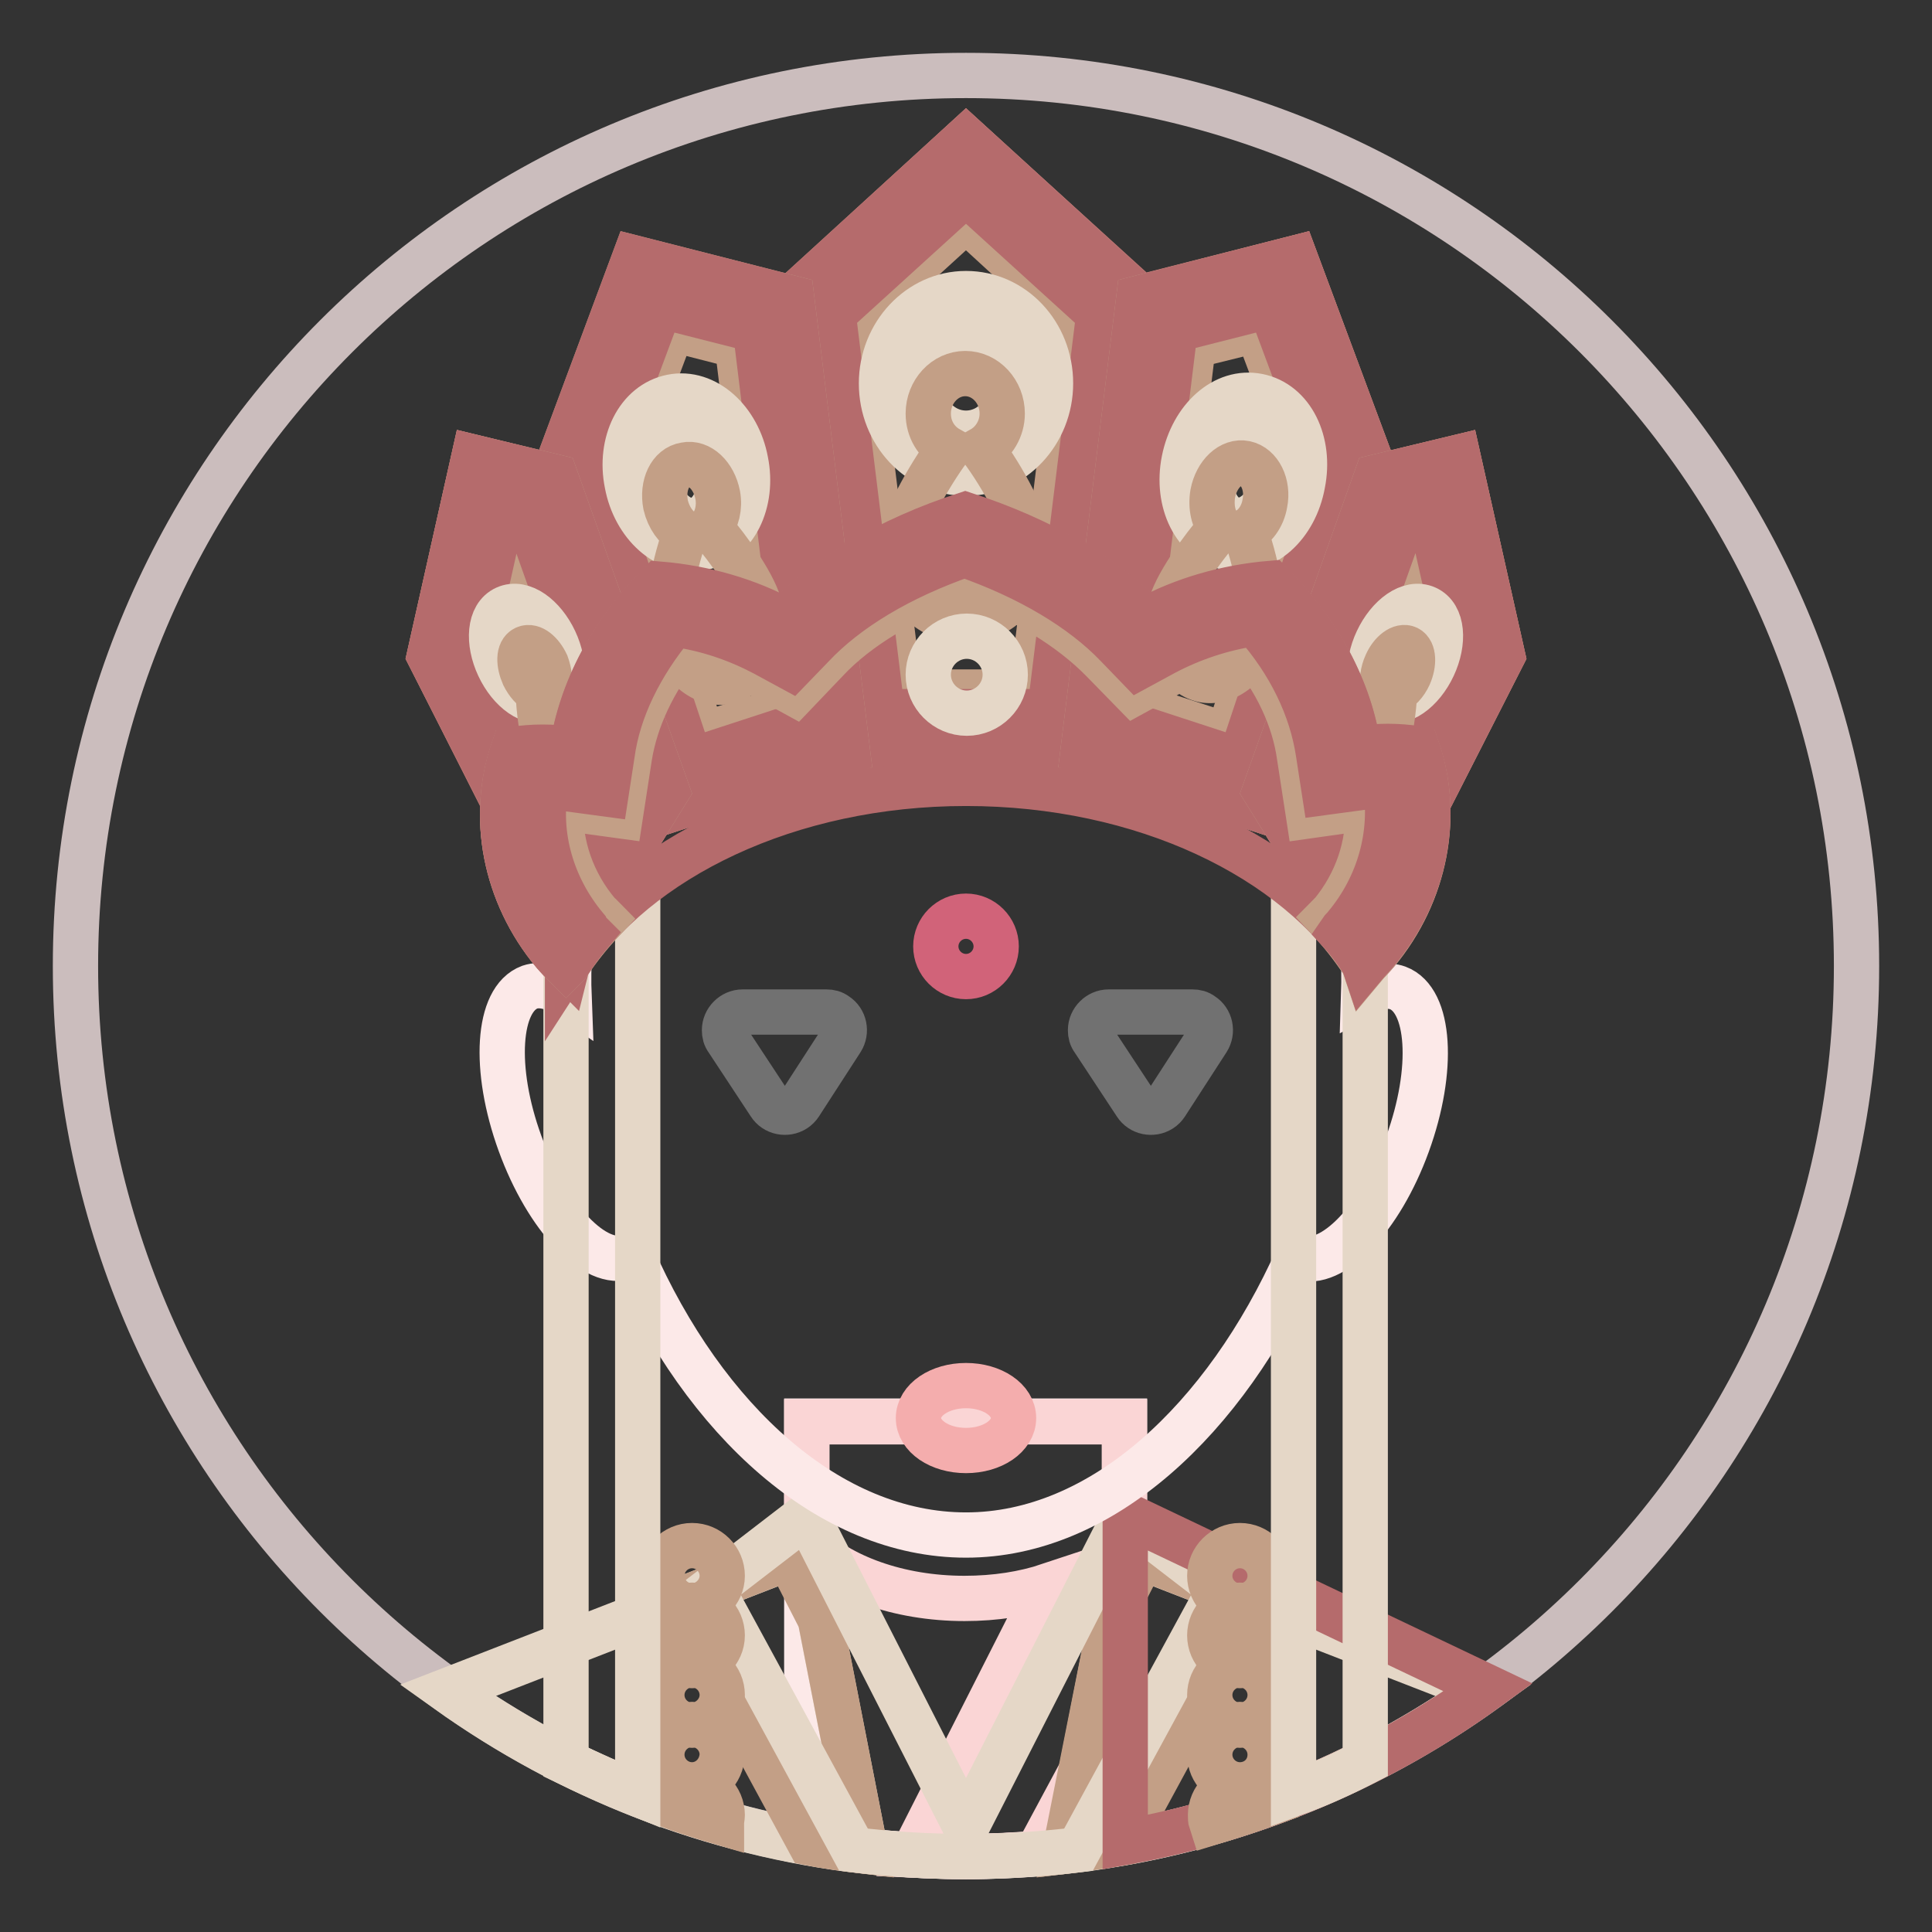 <?xml version="1.0" encoding="utf-8"?>
<!-- Svg Vector Icons : http://www.onlinewebfonts.com/icon -->
<!DOCTYPE svg PUBLIC "-//W3C//DTD SVG 1.1//EN" "http://www.w3.org/Graphics/SVG/1.1/DTD/svg11.dtd">
<svg version="1.1" xmlns="http://www.w3.org/2000/svg" xmlns:xlink="http://www.w3.org/1999/xlink" x="0px" y="0px" viewBox="0 0 256 256" enable-background="new 0 0 256 256" xml:space="preserve">
<rect x="0" y="0" width="256" height="256" fill="#333333" stroke="none"/>
<g> <path stroke-width="6" fill-opacity="0" stroke="#cbbdbd"  d="M10,128c0,65.2,52.8,118,118,118c65.2,0,118-52.8,118-118c0-65.2-52.8-118-118-118C62.8,10,10,62.8,10,128z "/> <path stroke-width="6" fill-opacity="0" stroke="#fce9e8"  d="M149.1,244.1c-6.8,1.2-13.9,1.9-21.1,1.9c-7.2,0-14.2-0.6-21.1-1.9v-55.8h42.1V244.1z"/> <path stroke-width="6" fill-opacity="0" stroke="#fad5d5"  d="M137.4,245.6c-3.1,0.2-6.2,0.4-9.4,0.4c-2.4,0-4.8-0.1-7.1-0.2l18.1-35.7c-3.3,1.1-7.1,1.7-11.2,1.7 c-8.8,0-16.5-2.9-20.9-7.2v-16.2h42.1v15.9l-0.3,0.3l0.3,0.2V224L137.4,245.6L137.4,245.6z"/> <path stroke-width="6" fill-opacity="0" stroke="#e5d7c7"  d="M59.3,224l47.6-18.5l7.8,39.8C94.2,243,75.3,235.4,59.3,224z M141.2,245.3l7.8-39.8l47.6,18.5 C180.7,235.4,161.7,243,141.2,245.3z"/> <path stroke-width="6" fill-opacity="0" stroke="#c39f86"  d="M114.7,245.3c-2.5-0.3-5-0.6-7.4-1.1l-17.4-32.1l14.6-5.7l4.2,8.2L114.7,245.3L114.7,245.3z M148.6,244.2 c-2.4,0.4-5,0.8-7.5,1.1l6.1-30.7l4.2-8.2l14.6,5.7L148.6,244.2z"/> <path stroke-width="6" fill-opacity="0" stroke="#e5d7c7"  d="M142.9,245.1c-4.9,0.6-9.9,0.9-14.9,0.9c-5,0-10-0.3-14.9-0.9l-18.8-34.6l12.6-9.7l21.1,41.4l21.1-41.4 l12.6,9.7L142.9,245.1z"/> <path stroke-width="6" fill-opacity="0" stroke="#b56b6c"  d="M149.1,244.1v-43.4l48.1,22.9C183.2,233.8,166.8,240.9,149.1,244.1z"/> <path stroke-width="6" fill-opacity="0" stroke="#c39f86"  d="M88,239c0.6-1.5,2-2.5,3.7-2.5c2.2,0,4,1.8,4,4c0,0.3-0.1,0.7-0.1,1C92.9,240.7,90.4,239.9,88,239z  M160.5,241.5c-0.1-0.3-0.1-0.7-0.1-1c0-2.2,1.8-4,4-4c1.7,0,3.1,1.1,3.7,2.5C165.6,239.9,163.1,240.7,160.5,241.5z M91.7,212.8 c-2.2,0-4-1.8-4-4s1.8-4,4-4s4,1.8,4,4S93.8,212.8,91.7,212.8z M164.3,212.8c-2.2,0-4-1.8-4-4s1.8-4,4-4c2.2,0,4,1.8,4,4 S166.5,212.8,164.3,212.8z M91.7,220.7c-2.2,0-4-1.8-4-4s1.8-4,4-4s4,1.8,4,4S93.8,220.7,91.7,220.7z M164.3,220.7 c-2.2,0-4-1.8-4-4s1.8-4,4-4c2.2,0,4,1.8,4,4S166.5,220.7,164.3,220.7z M91.7,228.6c-2.2,0-4-1.8-4-4s1.8-4,4-4s4,1.8,4,4 S93.8,228.6,91.7,228.6z M164.3,228.6c-2.2,0-4-1.8-4-4s1.8-4,4-4c2.2,0,4,1.8,4,4S166.5,228.6,164.3,228.6z M91.7,236.5 c-2.2,0-4-1.8-4-4c0-2.2,1.8-4,4-4s4,1.8,4,4C95.6,234.8,93.8,236.5,91.7,236.5z M164.3,236.5c-2.2,0-4-1.8-4-4c0-2.2,1.8-4,4-4 c2.2,0,4,1.8,4,4C168.3,234.8,166.5,236.5,164.3,236.5z"/> <path stroke-width="6" fill-opacity="0" stroke="#fce9e8"  d="M75.4,132.1C74.1,98.6,100.8,73,128,73c27,0,53.8,26,52.7,58.7c1.6-0.9,3.1-1.3,4.5-0.8 c4.3,1.6,4.9,10.8,1.3,20.7c-3.6,9.9-10,16.5-14.3,15c-0.1,0-0.2-0.1-0.2-0.1c-9.7,21.7-26.1,36.9-44,36.9c-18,0-34.6-15-44.3-37.1 c-0.2,0.1-0.3,0.2-0.5,0.2c-4.3,1.6-10.7-5.1-14.3-15c-3.6-9.9-3-19.1,1.3-20.7C71.7,130.3,73.5,130.8,75.4,132.1L75.4,132.1z"/> <path stroke-width="6" fill-opacity="0" stroke="#d16379"  d="M124,125.4c0,2.2,1.8,4,4,4c2.2,0,4-1.8,4-4c0-2.2-1.8-4-4-4C125.8,121.4,124,123.2,124,125.4L124,125.4z" /> <path stroke-width="6" fill-opacity="0" stroke="#e5d7c7"  d="M180.9,233.5c-3.1,1.6-6.2,3-9.5,4.2V117.2h9.5V233.5z M84.5,237.7c-3.2-1.3-6.4-2.7-9.5-4.2V117.2h9.5 V237.7z"/> <path stroke-width="6" fill-opacity="0" stroke="#b56b6c"  d="M73.4,63.2l10.8-28.9l20.7,5.3L128,18.4l23.1,21l20.5-5.2l10.8,29l10.8-2.6l5.9,26.3l-19.2,37.7l-11.7-18.8 l-0.6,1.7l-24.1-7.9h-31.3l-24.1,7.9l-0.5-1.4l-11.6,18.6L56.9,86.9l5.9-26.3L73.4,63.2z"/> <path stroke-width="6" fill-opacity="0" stroke="#c39f86"  d="M113.2,42.6l6,49.1h17.5l6-49.1L128,29.1L113.2,42.6L113.2,42.6z M104.9,39.5L128,18.4l23.1,21.1l-7.4,60.1 h-31.5L104.9,39.5z"/> <path stroke-width="6" fill-opacity="0" stroke="#b56b6c"  d="M110.4,41.6l6.5,52.7h22.2l6.5-52.7l-17.6-16L110.4,41.6L110.4,41.6z M104.9,39.5L128,18.4l23.1,21.1 l-7.4,60.1h-31.5L104.9,39.5z"/> <path stroke-width="6" fill-opacity="0" stroke="#c39f86"  d="M158.1,45.8l-5.9,48.3l10.5,3.4L174,63.4l-7.4-19.7L158.1,45.8z M150.9,39.5l20.7-5.3l10.8,29l-14.8,44.3 l-24.1-7.9L150.9,39.5z"/> <path stroke-width="6" fill-opacity="0" stroke="#b56b6c"  d="M149.3,95.9l15,4.9l12.5-37.5l-8.5-22.8l-12.6,3.2L149.3,95.9L149.3,95.9z M150.9,39.5l20.7-5.3l10.8,29 l-14.8,44.3l-24.1-7.9L150.9,39.5z"/> <path stroke-width="6" fill-opacity="0" stroke="#c39f86"  d="M97.7,45.8l-8.6-2.2l-7.4,19.7l11.4,34.1l10.5-3.4L97.7,45.8z M104.9,39.5l7.4,60.1l-24.1,7.9L73.3,63.2 l10.8-29L104.9,39.5z"/> <path stroke-width="6" fill-opacity="0" stroke="#b56b6c"  d="M106.5,95.9l-6.4-52.2l-12.6-3.2L79,63.3l12.5,37.5L106.5,95.9z M104.9,39.5l7.4,60.1l-24.1,7.9L73.3,63.2 l10.8-29L104.9,39.5z"/> <path stroke-width="6" fill-opacity="0" stroke="#c39f86"  d="M176.3,103.9l2.9,4.6l11.5-22.7l-3.1-13.9L176.3,103.9z M182.4,63.2l10.8-2.6l5.9,26.3l-19.2,37.7 l-12.3-19.8L182.4,63.2L182.4,63.2z"/> <path stroke-width="6" fill-opacity="0" stroke="#b56b6c"  d="M189.2,66.9l-2.8,0.7l-13,36.5l6,9.7l14.1-27.7L189.2,66.9z M182.4,63.2l10.8-2.6l5.9,26.3l-19.2,37.7 l-12.3-19.8L182.4,63.2L182.4,63.2z"/> <path stroke-width="6" fill-opacity="0" stroke="#c39f86"  d="M68.3,71.9l-3.1,13.9l11.5,22.7l2.9-4.6L68.3,71.9z M73.6,63.2l14.8,41.6l-12.3,19.8L56.9,86.9l5.9-26.3 L73.6,63.2z"/> <path stroke-width="6" fill-opacity="0" stroke="#b56b6c"  d="M66.8,66.9l-4.3,19.3l14.1,27.7l6-9.7l-13-36.5L66.8,66.9L66.8,66.9z M73.6,63.2l14.8,41.6l-12.3,19.8 L56.9,86.9l5.9-26.3L73.6,63.2z"/> <path stroke-width="6" fill-opacity="0" stroke="#e5d7c7"  d="M162.8,72.6c-4.5-0.9-7-6.1-5.9-11.6c1.1-5.5,5.3-9.4,9.8-8.5c4.5,0.9,7,6.1,5.9,11.6 C171.6,69.6,167.4,73.5,162.8,72.6z M163.6,68.9c2.2,0.4,4.7-1.9,5.4-5.5c0.7-3.6-0.8-6.7-3-7.1c-2.2-0.4-4.7,1.9-5.4,5.5 C159.9,65.4,161.4,68.5,163.6,68.9z M92.9,72.6c-4.5,0.9-8.8-3.1-9.8-8.5C82,58.7,84.5,53.5,89,52.6c4.5-0.9,8.8,3.1,9.8,8.5 C99.9,66.5,97.4,71.8,92.9,72.6z M92.2,68.9c2.2-0.4,3.7-3.6,2.9-7.1c-0.7-3.6-3.2-5.9-5.4-5.5c-2.2,0.4-3.7,3.6-2.9,7.1 C87.5,67,90,69.4,92.2,68.9z M183.4,92.6c-2.2-1-2.4-4.5-0.9-7.7c1.5-3.2,4.3-5.3,6.5-4.3c2.2,1,2.4,4.5,0.9,7.7 C188.4,91.5,185.6,93.6,183.4,92.6z M184.4,90.6c0.7,0.3,2.4-0.9,3.5-3.2c1.1-2.3,0.9-4.4,0.2-4.7c-0.7-0.3-2.4,0.9-3.4,3.2 C183.5,88.1,183.7,90.2,184.4,90.6z M72.6,92.6c-2.2,1-5-1.1-6.5-4.3c-1.5-3.2-1.3-6.7,0.9-7.7c2.2-1,5,1.1,6.5,4.3 C75,88.1,74.8,91.6,72.6,92.6z M71.6,90.6c0.7-0.3,0.8-2.4-0.2-4.7c-1.1-2.3-2.7-3.5-3.5-3.2c-0.7,0.3-0.8,2.4,0.2,4.7 C69.2,89.6,70.9,90.9,71.6,90.6z M128,62.7c-6.2,0-11.2-5.3-11.2-11.9c0-6.5,5-11.9,11.2-11.9s11.2,5.3,11.2,11.9 C139.2,57.3,134.2,62.7,128,62.7z M128,57.4c3.3,0,6-2.9,6-6.6s-2.7-6.6-6-6.6c-3.3,0-6,2.9-6,6.6S124.7,57.4,128,57.4z"/> <path stroke-width="6" fill-opacity="0" stroke="#c39f86"  d="M125.7,59.5c-1.6-0.9-2.7-2.6-2.7-4.7c0-2.9,2.2-5.3,4.9-5.3c2.7,0,4.9,2.4,4.9,5.3c0,2-1.1,3.8-2.7,4.7 c2.6,3.5,6.3,9.9,6.3,13.5c0,5.1-3.8,9.2-8.6,9.2c-4.8,0-8.6-4.1-8.6-9.2C119.4,69.4,123.2,62.9,125.7,59.5z M161.7,69.9 c-0.9-1-1.3-2.7-1-4.5c0.5-2.6,2.4-4.4,4.3-4c1.9,0.4,3.1,2.8,2.6,5.3c-0.3,1.8-1.4,3.2-2.6,3.7c1.2,3.5,2.7,9.6,2.1,12.7 c-0.9,4.5-4.3,7.6-7.6,7c-3.3-0.7-5.3-4.8-4.5-9.4C155.6,77.7,159.3,72.7,161.7,69.9z M94.1,69.9c2.4,2.8,6.1,7.8,6.7,11 c0.9,4.5-1.1,8.7-4.5,9.4c-3.3,0.7-6.7-2.5-7.6-7c-0.6-3.1,0.9-9.2,2.1-12.7c-1.2-0.6-2.2-2-2.6-3.7c-0.5-2.6,0.6-5,2.6-5.3 c1.9-0.4,3.8,1.4,4.3,4C95.4,67.2,95,68.9,94.1,69.9z M183.3,90.9c-0.2-0.7-0.1-1.8,0.4-2.9c0.7-1.6,2-2.5,2.8-2.1s0.9,2,0.2,3.6 c-0.5,1.1-1.3,1.9-1.9,2.1c-0.1,2.3-0.6,6.2-1.4,8.1c-1.3,2.7-3.5,4.4-5,3.7c-1.4-0.7-1.6-3.5-0.3-6.2 C178.9,95.3,181.7,92.4,183.3,90.9L183.3,90.9z M72.7,90.9c1.7,1.5,4.4,4.4,5.3,6.3c1.3,2.7,1.1,5.5-0.3,6.2c-1.4,0.7-3.7-1-5-3.7 c-0.9-1.9-1.3-5.8-1.4-8.1c-0.7-0.3-1.4-1.1-1.9-2.1c-0.7-1.6-0.7-3.2,0.2-3.6s2.1,0.6,2.8,2.1C72.8,89.1,72.9,90.2,72.7,90.9z"/> <path stroke-width="6" fill-opacity="0" stroke="#b56b6c"  d="M180.8,127.8c-9.1-14.2-29.3-24-52.8-24c-23.5,0-43.7,9.9-52.8,24l0-0.1l-0.1,0.4c-0.6-0.6-1.1-1.2-1.7-1.8 c-6.6-7.9-8.4-18.2-5.4-26.9c2.6-0.4,5.2-0.4,7.8,0c1.2-7.9,5.3-15.6,11.6-21.9c6,0.5,11.7,2.2,16.5,4.8c5.6-5.8,13.9-10.7,24-14 c10.1,3.3,18.4,8.1,24,13.9c4.8-2.6,10.5-4.3,16.5-4.8c6.3,6.3,10.5,14.1,11.6,21.9c2.6-0.4,5.2-0.4,7.8,0c2.9,8.7,1.2,19-5.4,26.9 c-0.5,0.6-1.1,1.2-1.7,1.8L180.8,127.8L180.8,127.8z"/> <path stroke-width="6" fill-opacity="0" stroke="#c39f86"  d="M80,121.8c-1.8,1.9-3.4,3.9-4.8,6L75,128c-0.6-0.6-1.1-1.1-1.6-1.7c-6.6-7.9-8.4-18.2-5.4-26.9 c2.6-0.4,5.2-0.4,7.8,0c1.2-7.9,5.3-15.6,11.6-21.9c6,0.5,11.7,2.2,16.5,4.8c5.6-5.8,13.9-10.7,24-14c10.1,3.3,18.4,8.1,24,13.9 c4.8-2.6,10.5-4.3,16.5-4.8c6.3,6.3,10.5,14.1,11.6,21.9c2.6-0.4,5.2-0.4,7.8,0c3,8.7,1.2,19-5.4,26.9c-0.5,0.6-1.1,1.2-1.6,1.8 l-0.1-0.3c-1.4-2.1-3-4.2-4.8-6.1c0.2-0.2,0.3-0.4,0.5-0.5c3.4-4.1,5.1-9.2,4.8-14.1l-7.8,1.1l-1.2-7.8c-0.7-5.1-3.1-10.2-6.9-14.7 c-3.5,0.7-6.8,1.8-9.7,3.3l-5.3,2.9l-4.2-4.3c-4.2-4.3-10.5-8.2-18.3-11.1c-7.8,2.9-14.2,6.7-18.3,11.1l-4.2,4.4l-5.3-2.9 c-2.9-1.6-6.2-2.7-9.7-3.4c-3.7,4.6-6.1,9.7-6.9,14.7l-1.2,7.8c-5.2-0.7-7.9-1.1-7.9-1.1c-0.2,4.9,1.5,10,5,14.1 C79.7,121.4,79.8,121.6,80,121.8L80,121.8z"/> <path stroke-width="6" fill-opacity="0" stroke="#b56b6c"  d="M78.2,123.7c-1.1,1.3-2.1,2.7-3,4.1L75,128c-0.6-0.6-1.1-1.1-1.6-1.7C66.8,118.4,65,108,68,99.3 c2.6-0.4,5.2-0.4,7.8,0c1.2-7.9,5.3-15.6,11.6-21.9c6,0.5,11.7,2.2,16.5,4.8c5.6-5.8,13.9-10.7,24-14c10.1,3.3,18.4,8.1,24,13.9 c4.8-2.6,10.5-4.3,16.5-4.8c6.3,6.3,10.5,14.1,11.6,21.9c2.6-0.4,5.2-0.4,7.8,0c3,8.7,1.2,19-5.4,26.9c-0.5,0.6-1.1,1.2-1.6,1.8 l-0.1-0.3c-0.9-1.4-1.9-2.8-3.1-4.1c0.2-0.3,0.5-0.5,0.7-0.8c4.5-5.4,6.3-12.2,5.3-18.6c-0.9,0-1.9,0.1-2.9,0.2l-5.2,0.7l-0.8-5.2 c-0.9-6-3.8-12-8.4-17.2c-4.3,0.6-8.4,2-12,3.9l-3.5,1.9l-2.8-2.9c-4.6-4.8-11.6-9-20.2-12c-8.6,3-15.6,7.2-20.2,12.1l-2.8,2.9 l-3.5-1.9c-3.6-1.9-7.6-3.3-12-3.9C84.9,88,81.9,94,81.1,100l-0.8,5.2l-5.2-0.7c-0.9-0.1-1.9-0.2-2.8-0.2 c-1.1,6.4,0.8,13.2,5.3,18.6C77.7,123.2,78,123.5,78.2,123.7L78.2,123.7z"/> <path stroke-width="6" fill-opacity="0" stroke="#e5d7c7"  d="M123,89.4c0,2.8,2.3,5.1,5.1,5.1s5.1-2.3,5.1-5.1c0-2.8-2.3-5.1-5.1-5.1S123,86.6,123,89.4z"/> <path stroke-width="6" fill-opacity="0" stroke="#f4adad"  d="M121.7,187.9c0,2.4,2.8,4.3,6.3,4.3s6.3-1.9,6.3-4.3s-2.8-4.3-6.3-4.3S121.7,185.5,121.7,187.9z"/> <path stroke-width="6" fill-opacity="0" stroke="#717171"  d="M154.5,146.3c-0.2,0.3-0.4,0.5-0.7,0.7c-1.1,0.7-2.6,0.4-3.3-0.7l-5.6-8.5c-0.3-0.4-0.4-0.8-0.4-1.3 c0-1.3,1.1-2.4,2.4-2.4h11.1c0.5,0,0.9,0.1,1.3,0.4c1.1,0.7,1.4,2.2,0.7,3.3L154.5,146.3L154.5,146.3z M106,146.3 c-0.2,0.3-0.4,0.5-0.7,0.7c-1.1,0.7-2.6,0.4-3.3-0.7l-5.6-8.5c-0.3-0.4-0.4-0.8-0.4-1.3c0-1.3,1.1-2.4,2.4-2.4h11.1 c0.5,0,0.9,0.1,1.3,0.4c1.1,0.7,1.4,2.2,0.7,3.3L106,146.3z"/></g>
</svg>